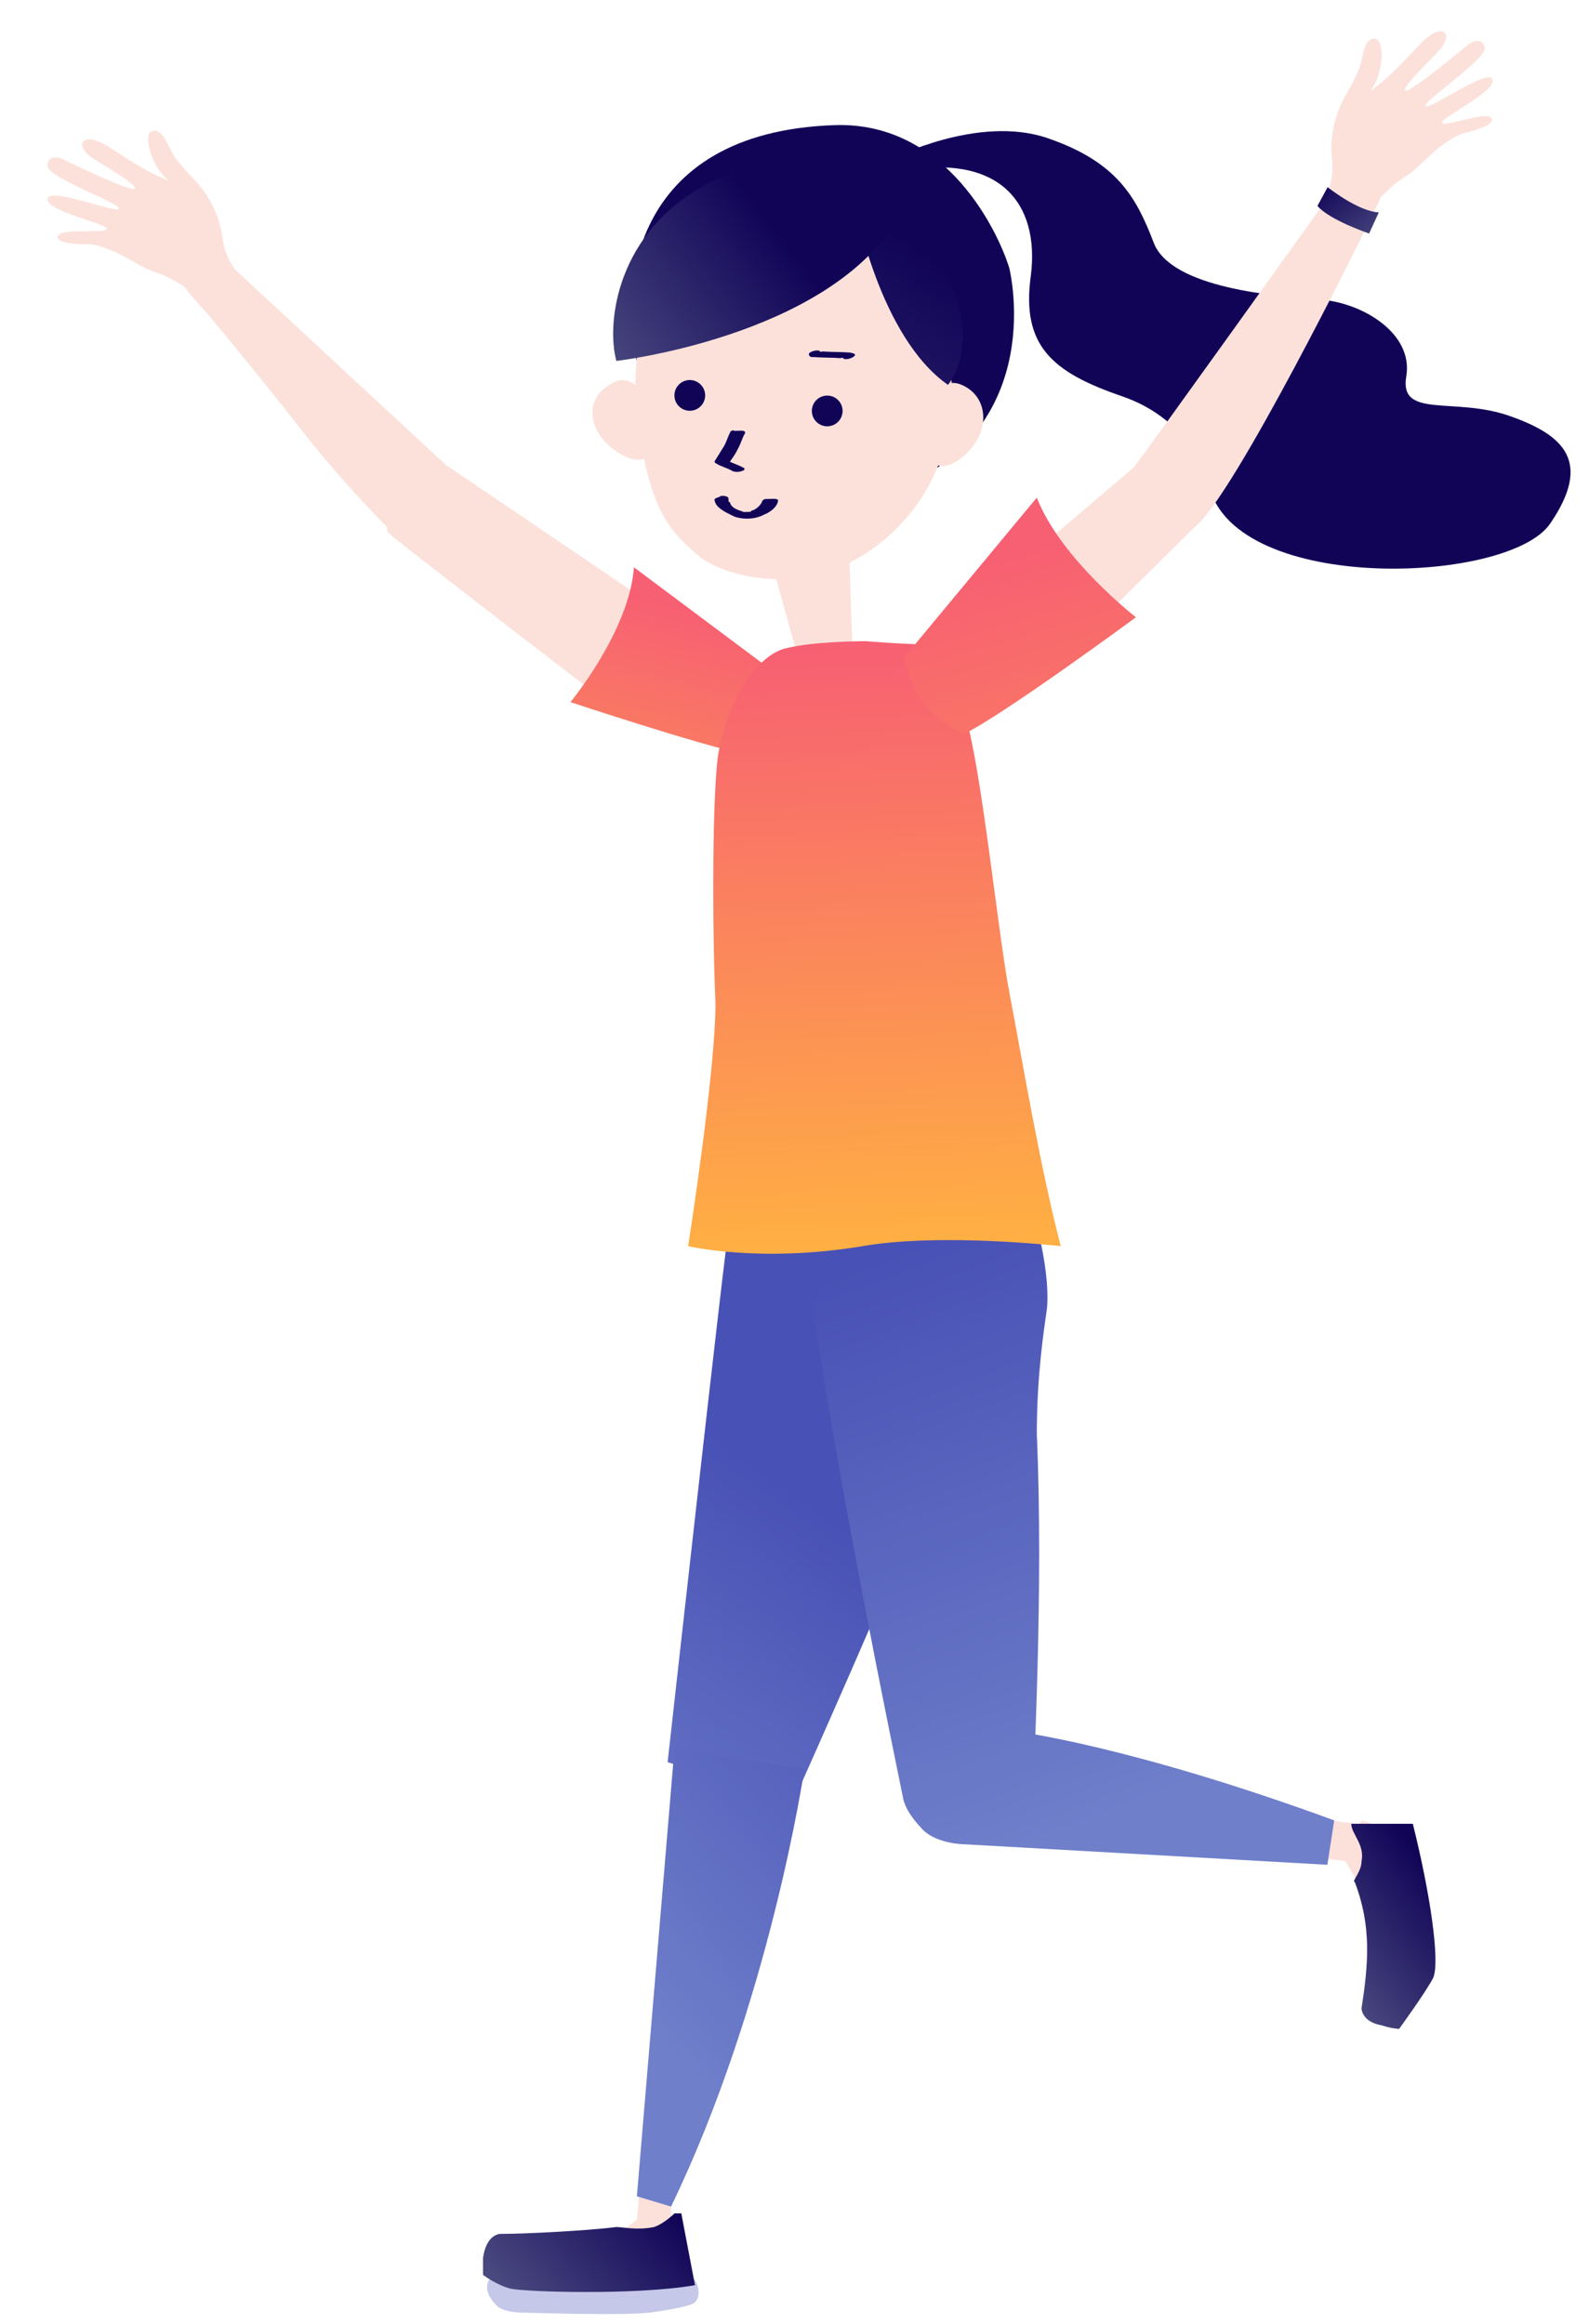 <svg width="67" height="98" viewBox="0 0 67 98" fill="none" xmlns="http://www.w3.org/2000/svg">
<path d="M25.361 29.451C25.361 29.451 17.018 23.045 16.402 22.497C15.786 21.949 18.886 19.662 18.886 19.662L27.682 25.626L25.361 29.451Z" fill="#FCE1DB"/>
<path d="M17.304 23.111C17.009 22.956 14.968 20.974 12.861 18.326C10.682 15.514 7.793 12.082 7.793 12.082L8.944 10.471L18.973 19.767L18.491 23.231C18.541 23.174 17.955 23.476 17.304 23.111Z" fill="#FCE1DB"/>
<path d="M10.763 12.43C9.988 11.348 9.553 11.244 9.363 9.922C9.22 8.931 8.68 8.077 8.204 7.586C7.304 6.657 7.293 6.493 6.999 5.935C6.8 5.559 6.547 5.404 6.311 5.593C6.079 5.987 6.506 7.166 7.12 7.621C5.904 7.179 4.507 6.048 4.159 5.977C3.603 5.697 3.142 6.011 3.757 6.562C4.057 6.81 5.807 7.77 5.693 7.959C5.578 8.148 2.615 6.696 2.615 6.696C2.615 6.696 1.975 6.455 2.001 7.021C2.092 7.514 5.115 8.592 5.013 8.801C4.911 9.011 2.21 7.922 2.021 8.345C1.78 8.883 4.595 9.441 4.503 9.659C4.411 9.877 2.45 9.578 2.432 9.994C2.399 10.316 3.612 10.299 3.612 10.299C4.097 10.278 4.566 10.522 4.916 10.646L6.191 11.343C6.875 11.632 6.831 11.512 7.767 12.081C8.347 12.859 8.907 13.342 9.144 13.726C9.623 13.608 10.763 12.43 10.763 12.43Z" fill="#FCE1DB"/>
<path d="M26.853 15.221C26.132 12.483 26.421 5.564 35.213 5.276C39.97 5.132 42.132 9.888 42.564 11.329C42.996 13.347 43.429 19.834 35.213 21.419C35.213 21.419 28.727 21.996 26.853 15.221Z" fill="#110457"/>
<path d="M30.168 10.031C30.168 10.031 26.277 11.616 26.853 17.238C27.286 21.562 28.295 22.427 29.448 23.436C30.457 24.301 34.492 25.598 37.808 22.283C41.411 18.679 40.114 13.346 38.672 11.905C37.231 10.752 35.357 7.581 30.168 10.031Z" fill="#FCE1DB"/>
<path d="M39.248 17.238C39.248 17.238 39.536 15.797 40.545 16.229C41.554 16.662 41.698 17.815 41.122 18.68C40.545 19.544 39.536 19.977 39.392 19.4" fill="#FCE1DB"/>
<path d="M27.287 16.951C27.287 16.951 26.71 15.509 25.701 16.23C24.692 16.807 24.836 17.96 25.557 18.68C26.278 19.401 27.287 19.689 27.431 18.969" fill="#FCE1DB"/>
<path d="M36.078 8.735C36.078 8.735 37.087 14.213 39.97 16.23C39.97 16.23 41.267 14.789 40.114 12.05C38.673 8.591 36.078 8.735 36.078 8.735Z" fill="url(#paint0_linear_4971_26069)"/>
<path d="M37.808 9.311C37.808 9.311 34.349 5.419 29.88 7.726C25.989 9.744 25.556 13.635 25.989 15.221C25.989 15.221 34.781 14.212 37.808 9.311Z" fill="url(#paint1_linear_4971_26069)"/>
<path d="M37.595 6.7C37.595 6.7 41.242 4.821 44.169 5.825C47.096 6.829 47.909 8.308 48.646 10.236C49.383 12.163 53.811 12.497 55.729 12.637C57.504 12.799 59.599 14.078 59.295 15.876C58.99 17.674 61.323 16.728 63.636 17.536C65.95 18.344 67.146 19.471 65.363 22.081C63.58 24.692 51.68 25.08 50.928 20.238C50.928 20.238 50.245 17.718 47.318 16.714C44.391 15.71 43.052 14.604 43.465 11.623C43.855 8.499 42.077 6.442 37.968 7.225L37.595 6.7Z" fill="url(#paint2_linear_4971_26069)"/>
<path d="M35.79 23.005L35.934 27.041L33.772 28.194L32.619 24.014L35.79 23.005Z" fill="#FCE1DB"/>
<path opacity="0.32" d="M21.954 97.524C21.954 97.524 26.278 97.668 27.431 97.524C28.44 97.379 29.161 97.235 29.305 97.091C29.593 96.803 29.449 96.082 29.017 95.938C27.863 95.794 20.945 95.65 20.657 96.082C20.368 96.515 20.657 96.947 20.945 97.235C21.233 97.524 21.954 97.524 21.954 97.524Z" fill="#4851B5"/>
<path d="M26.854 93.631L26.998 92.046L28.295 92.334V93.631H26.854Z" fill="#FCE1DB"/>
<path d="M26.998 93.487C26.998 93.487 25.989 94.352 25.701 94.208V94.784L28.007 94.64C28.007 94.64 28.44 94.496 28.296 93.487H26.998Z" fill="#FCE1DB"/>
<path d="M28.727 93.343H28.439C28.439 93.343 28.006 93.775 27.574 93.919C26.853 94.064 26.277 93.919 25.989 93.919C24.835 94.064 22.241 94.208 21.088 94.208C21.088 94.208 20.511 94.208 20.367 95.217V95.937C20.367 95.937 20.944 96.37 21.52 96.514C22.097 96.658 26.853 96.802 29.304 96.37L28.727 93.343Z" fill="url(#paint3_linear_4971_26069)"/>
<path d="M39.681 50.534C39.681 50.534 41.555 56.588 39.681 61.489C37.808 66.245 33.483 75.903 33.483 75.903L28.15 74.317C28.15 74.317 30.601 52.264 30.745 51.687L39.681 50.534Z" fill="url(#paint4_linear_4971_26069)"/>
<path d="M33.916 74.606C33.916 74.606 32.475 84.407 28.295 93.056L26.854 92.623L28.439 73.741L33.916 74.606Z" fill="url(#paint5_linear_4971_26069)"/>
<path d="M56.545 78.21C56.545 78.21 57.266 79.219 57.698 80.516L58.995 79.796L58.419 77.489C58.419 77.489 58.13 76.913 57.41 76.769L56.545 78.21Z" fill="#FCE1DB"/>
<path d="M55.968 76.769L57.265 76.913L56.833 78.498L55.68 78.354L55.968 76.769Z" fill="#FCE1DB"/>
<path d="M56.977 76.912C56.977 77.344 57.553 77.777 57.409 78.498C57.409 78.93 56.977 79.362 57.121 79.362C57.841 81.236 57.697 82.822 57.409 84.696C57.409 84.696 57.409 85.272 58.274 85.416C58.706 85.56 58.995 85.56 58.995 85.56C58.995 85.56 60.148 83.975 60.436 83.398C60.724 82.678 60.292 79.795 59.571 76.912H56.977Z" fill="url(#paint6_linear_4971_26069)"/>
<path d="M33.627 49.959L43.428 50.68C43.428 50.68 44.293 53.274 44.149 55.148C44.005 56.157 43.717 58.031 43.717 60.481C44.005 67.111 43.572 74.463 43.572 75.76L38.095 75.904C38.095 75.904 34.348 57.887 34.059 52.842L33.627 49.959Z" fill="url(#paint7_linear_4971_26069)"/>
<path d="M42.852 73.021C42.852 73.021 47.608 73.598 56.257 76.769L55.968 78.642L40.69 77.778C40.69 77.778 39.392 77.778 38.816 77.057C38.816 77.057 38.239 76.48 38.095 75.904C37.951 75.327 42.419 72.877 42.419 72.877L42.852 73.021Z" fill="url(#paint8_linear_4971_26069)"/>
<path d="M26.73 23.924L32.617 28.325C32.62 30.53 31.406 31.804 31.406 31.804C29.569 31.439 24.053 29.61 24.053 29.61C24.053 29.61 26.537 26.61 26.73 23.924Z" fill="url(#paint9_linear_4971_26069)"/>
<path d="M36.511 27.04C36.511 27.04 38.24 27.184 39.394 27.184C39.97 27.184 39.97 28.481 40.403 29.346C41.267 30.932 41.988 38.859 42.565 41.886C43.141 44.913 43.862 49.237 44.727 52.553C44.727 52.553 39.682 51.976 36.367 52.553C32.042 53.273 29.016 52.553 29.016 52.553C29.016 52.553 30.169 45.201 30.169 42.319C30.025 39.148 30.025 33.094 30.313 31.652C30.889 28.77 32.331 27.472 33.196 27.328C34.349 27.04 36.511 27.04 36.511 27.04Z" fill="url(#paint10_linear_4971_26069)"/>
<path d="M40.221 26.162L47.911 19.623L50.558 22.039L43.635 28.907L40.221 26.162Z" fill="#FCE1DB"/>
<path d="M47.811 19.7C47.936 19.597 55.775 8.637 55.775 8.637L57.572 9.68C57.572 9.68 52.008 20.986 50.387 22.208C50.074 22.465 49.555 22.47 49.555 22.47L48.944 22.237L47.811 19.7Z" fill="#FCE1DB"/>
<path d="M55.395 9.374C55.888 8.139 56.285 7.933 56.154 6.604C56.055 5.608 56.375 4.649 56.719 4.059C57.371 2.941 57.342 2.779 57.495 2.167C57.597 1.755 57.806 1.543 58.081 1.67C58.401 1.997 58.267 3.244 57.781 3.833C58.856 3.113 59.941 1.68 60.262 1.528C60.735 1.123 61.258 1.318 60.793 1.999C60.56 2.312 59.092 3.664 59.248 3.819C59.404 3.975 61.934 1.857 61.934 1.857C61.934 1.857 62.497 1.469 62.608 2.024C62.637 2.526 59.96 4.296 60.109 4.475C60.258 4.653 62.62 2.95 62.905 3.316C63.268 3.78 60.668 4.996 60.809 5.185C60.951 5.375 62.783 4.615 62.9 5.015C63.009 5.32 61.827 5.593 61.827 5.593C61.352 5.689 60.955 6.038 60.645 6.242L59.573 7.224C58.978 7.669 58.993 7.542 58.22 8.318C57.843 9.212 57.415 9.816 57.277 10.245C56.783 10.245 55.395 9.374 55.395 9.374Z" fill="#FCE1DB"/>
<path d="M55.979 7.894C55.979 7.894 57.268 8.92 58.137 8.956L57.729 9.848C57.729 9.848 56.05 9.279 55.55 8.683L55.979 7.894Z" fill="url(#paint11_linear_4971_26069)"/>
<path d="M43.717 20.986L38.096 27.761C38.672 30.355 40.69 30.932 40.69 30.932C42.42 30.067 47.897 26.031 47.897 26.031C47.897 26.031 44.726 23.581 43.717 20.986Z" fill="url(#paint12_linear_4971_26069)"/>
<path d="M34.9 17.978C35.258 17.967 35.539 17.667 35.527 17.31C35.516 16.952 35.217 16.671 34.859 16.683C34.501 16.694 34.22 16.993 34.232 17.351C34.243 17.709 34.542 17.989 34.9 17.978Z" fill="#110457"/>
<path d="M29.105 17.323C29.463 17.311 29.744 17.012 29.733 16.654C29.721 16.297 29.422 16.016 29.064 16.027C28.706 16.039 28.425 16.338 28.437 16.696C28.448 17.053 28.747 17.334 29.105 17.323Z" fill="#110457"/>
<path d="M30.82 18.175C30.696 18.374 30.64 18.635 30.516 18.834C30.393 19.032 30.27 19.23 30.146 19.429C30.083 19.496 30.215 19.556 30.215 19.556C30.413 19.68 30.675 19.736 30.873 19.86C31.005 19.92 31.199 19.914 31.327 19.845C31.392 19.843 31.39 19.778 31.39 19.778C31.387 19.714 31.323 19.716 31.323 19.716C31.124 19.592 30.863 19.536 30.665 19.412C30.666 19.477 30.731 19.475 30.733 19.54C30.857 19.341 30.982 19.208 31.104 18.945C31.227 18.746 31.284 18.485 31.407 18.286C31.468 18.155 31.273 18.161 31.209 18.163C31.144 18.165 31.014 18.169 30.949 18.171C30.947 18.107 30.884 18.173 30.82 18.175Z" fill="#110457"/>
<path d="M30.136 21.114C30.138 21.179 30.207 21.306 30.274 21.369C30.474 21.557 30.738 21.678 31.001 21.8C31.394 21.917 31.847 21.902 32.23 21.696C32.422 21.625 32.74 21.42 32.797 21.159C32.857 21.027 32.663 21.034 32.533 21.038C32.468 21.04 32.339 21.044 32.274 21.046C32.209 21.048 32.147 21.115 32.147 21.115C32.088 21.311 31.898 21.447 31.77 21.516C31.705 21.518 31.705 21.518 31.643 21.585C31.578 21.587 31.578 21.587 31.643 21.585C31.643 21.585 31.643 21.585 31.578 21.587L31.513 21.589C31.578 21.587 31.513 21.589 31.448 21.591C31.513 21.589 31.383 21.593 31.383 21.593C31.319 21.595 31.252 21.532 31.187 21.534C31.055 21.474 30.859 21.415 30.788 21.223C30.788 21.223 30.786 21.158 30.721 21.16L30.719 21.095C30.719 21.095 30.719 21.095 30.717 21.031C30.713 20.901 30.454 20.909 30.389 20.911C30.391 20.976 30.067 20.986 30.136 21.114Z" fill="#110457"/>
<path d="M34.284 15.057C34.693 15.089 35.023 15.073 35.432 15.104C35.495 15.088 35.557 15.073 35.573 15.136C35.715 15.167 35.903 15.12 36.013 15.025C36.123 14.931 35.982 14.9 35.84 14.868C35.432 14.837 35.102 14.853 34.693 14.822C34.63 14.837 34.567 14.853 34.551 14.79C34.41 14.759 34.221 14.806 34.111 14.9C34.08 15.042 34.221 15.073 34.284 15.057Z" fill="#110457"/>
<defs>
<linearGradient id="paint0_linear_4971_26069" x1="38.188" y1="10.114" x2="26.833" y2="26.877" gradientUnits="userSpaceOnUse">
<stop stop-color="#110457"/>
<stop offset="1" stop-color="#4C4C81"/>
</linearGradient>
<linearGradient id="paint1_linear_4971_26069" x1="32.662" y1="9.603" x2="24.946" y2="15.495" gradientUnits="userSpaceOnUse">
<stop stop-color="#110457"/>
<stop offset="1" stop-color="#4C4C81"/>
</linearGradient>
<linearGradient id="paint2_linear_4971_26069" x1="44.62" y1="39.511" x2="52.221" y2="60.248" gradientUnits="userSpaceOnUse">
<stop stop-color="#110457"/>
<stop offset="1" stop-color="#4C4C81"/>
</linearGradient>
<linearGradient id="paint3_linear_4971_26069" x1="28.12" y1="92.954" x2="22.244" y2="98.188" gradientUnits="userSpaceOnUse">
<stop stop-color="#110457"/>
<stop offset="1" stop-color="#4C4C81"/>
</linearGradient>
<linearGradient id="paint4_linear_4971_26069" x1="33.036" y1="62.547" x2="21.511" y2="79.281" gradientUnits="userSpaceOnUse">
<stop stop-color="#4851B5"/>
<stop offset="1" stop-color="#6F7FCA"/>
</linearGradient>
<linearGradient id="paint5_linear_4971_26069" x1="41.764" y1="71.078" x2="26.838" y2="84.863" gradientUnits="userSpaceOnUse">
<stop offset="0.05" stop-color="#4851B5"/>
<stop offset="1" stop-color="#6F7FCA"/>
</linearGradient>
<linearGradient id="paint6_linear_4971_26069" x1="60.465" y1="79.003" x2="55.288" y2="83.052" gradientUnits="userSpaceOnUse">
<stop stop-color="#110457"/>
<stop offset="1" stop-color="#4C4C81"/>
</linearGradient>
<linearGradient id="paint7_linear_4971_26069" x1="37.026" y1="53.011" x2="45.92" y2="76.929" gradientUnits="userSpaceOnUse">
<stop stop-color="#4851B5"/>
<stop offset="1" stop-color="#6F7FCA"/>
</linearGradient>
<linearGradient id="paint8_linear_4971_26069" x1="38.597" y1="53.055" x2="47.271" y2="76.377" gradientUnits="userSpaceOnUse">
<stop stop-color="#4851B5"/>
<stop offset="1" stop-color="#6F7FCA"/>
</linearGradient>
<linearGradient id="paint9_linear_4971_26069" x1="24.711" y1="42.919" x2="28.945" y2="25.49" gradientUnits="userSpaceOnUse">
<stop stop-color="#FFB042"/>
<stop offset="1" stop-color="#F75F73"/>
</linearGradient>
<linearGradient id="paint10_linear_4971_26069" x1="35.898" y1="52.873" x2="34.749" y2="27.04" gradientUnits="userSpaceOnUse">
<stop stop-color="#FFB042"/>
<stop offset="1" stop-color="#F75F73"/>
</linearGradient>
<linearGradient id="paint11_linear_4971_26069" x1="55.827" y1="7.588" x2="58.181" y2="10.339" gradientUnits="userSpaceOnUse">
<stop stop-color="#110457"/>
<stop offset="1" stop-color="#4C4C81"/>
</linearGradient>
<linearGradient id="paint12_linear_4971_26069" x1="49.919" y1="51.092" x2="41.844" y2="23.323" gradientUnits="userSpaceOnUse">
<stop stop-color="#FFB042"/>
<stop offset="1" stop-color="#F75F73"/>
</linearGradient>
</defs>
</svg>
